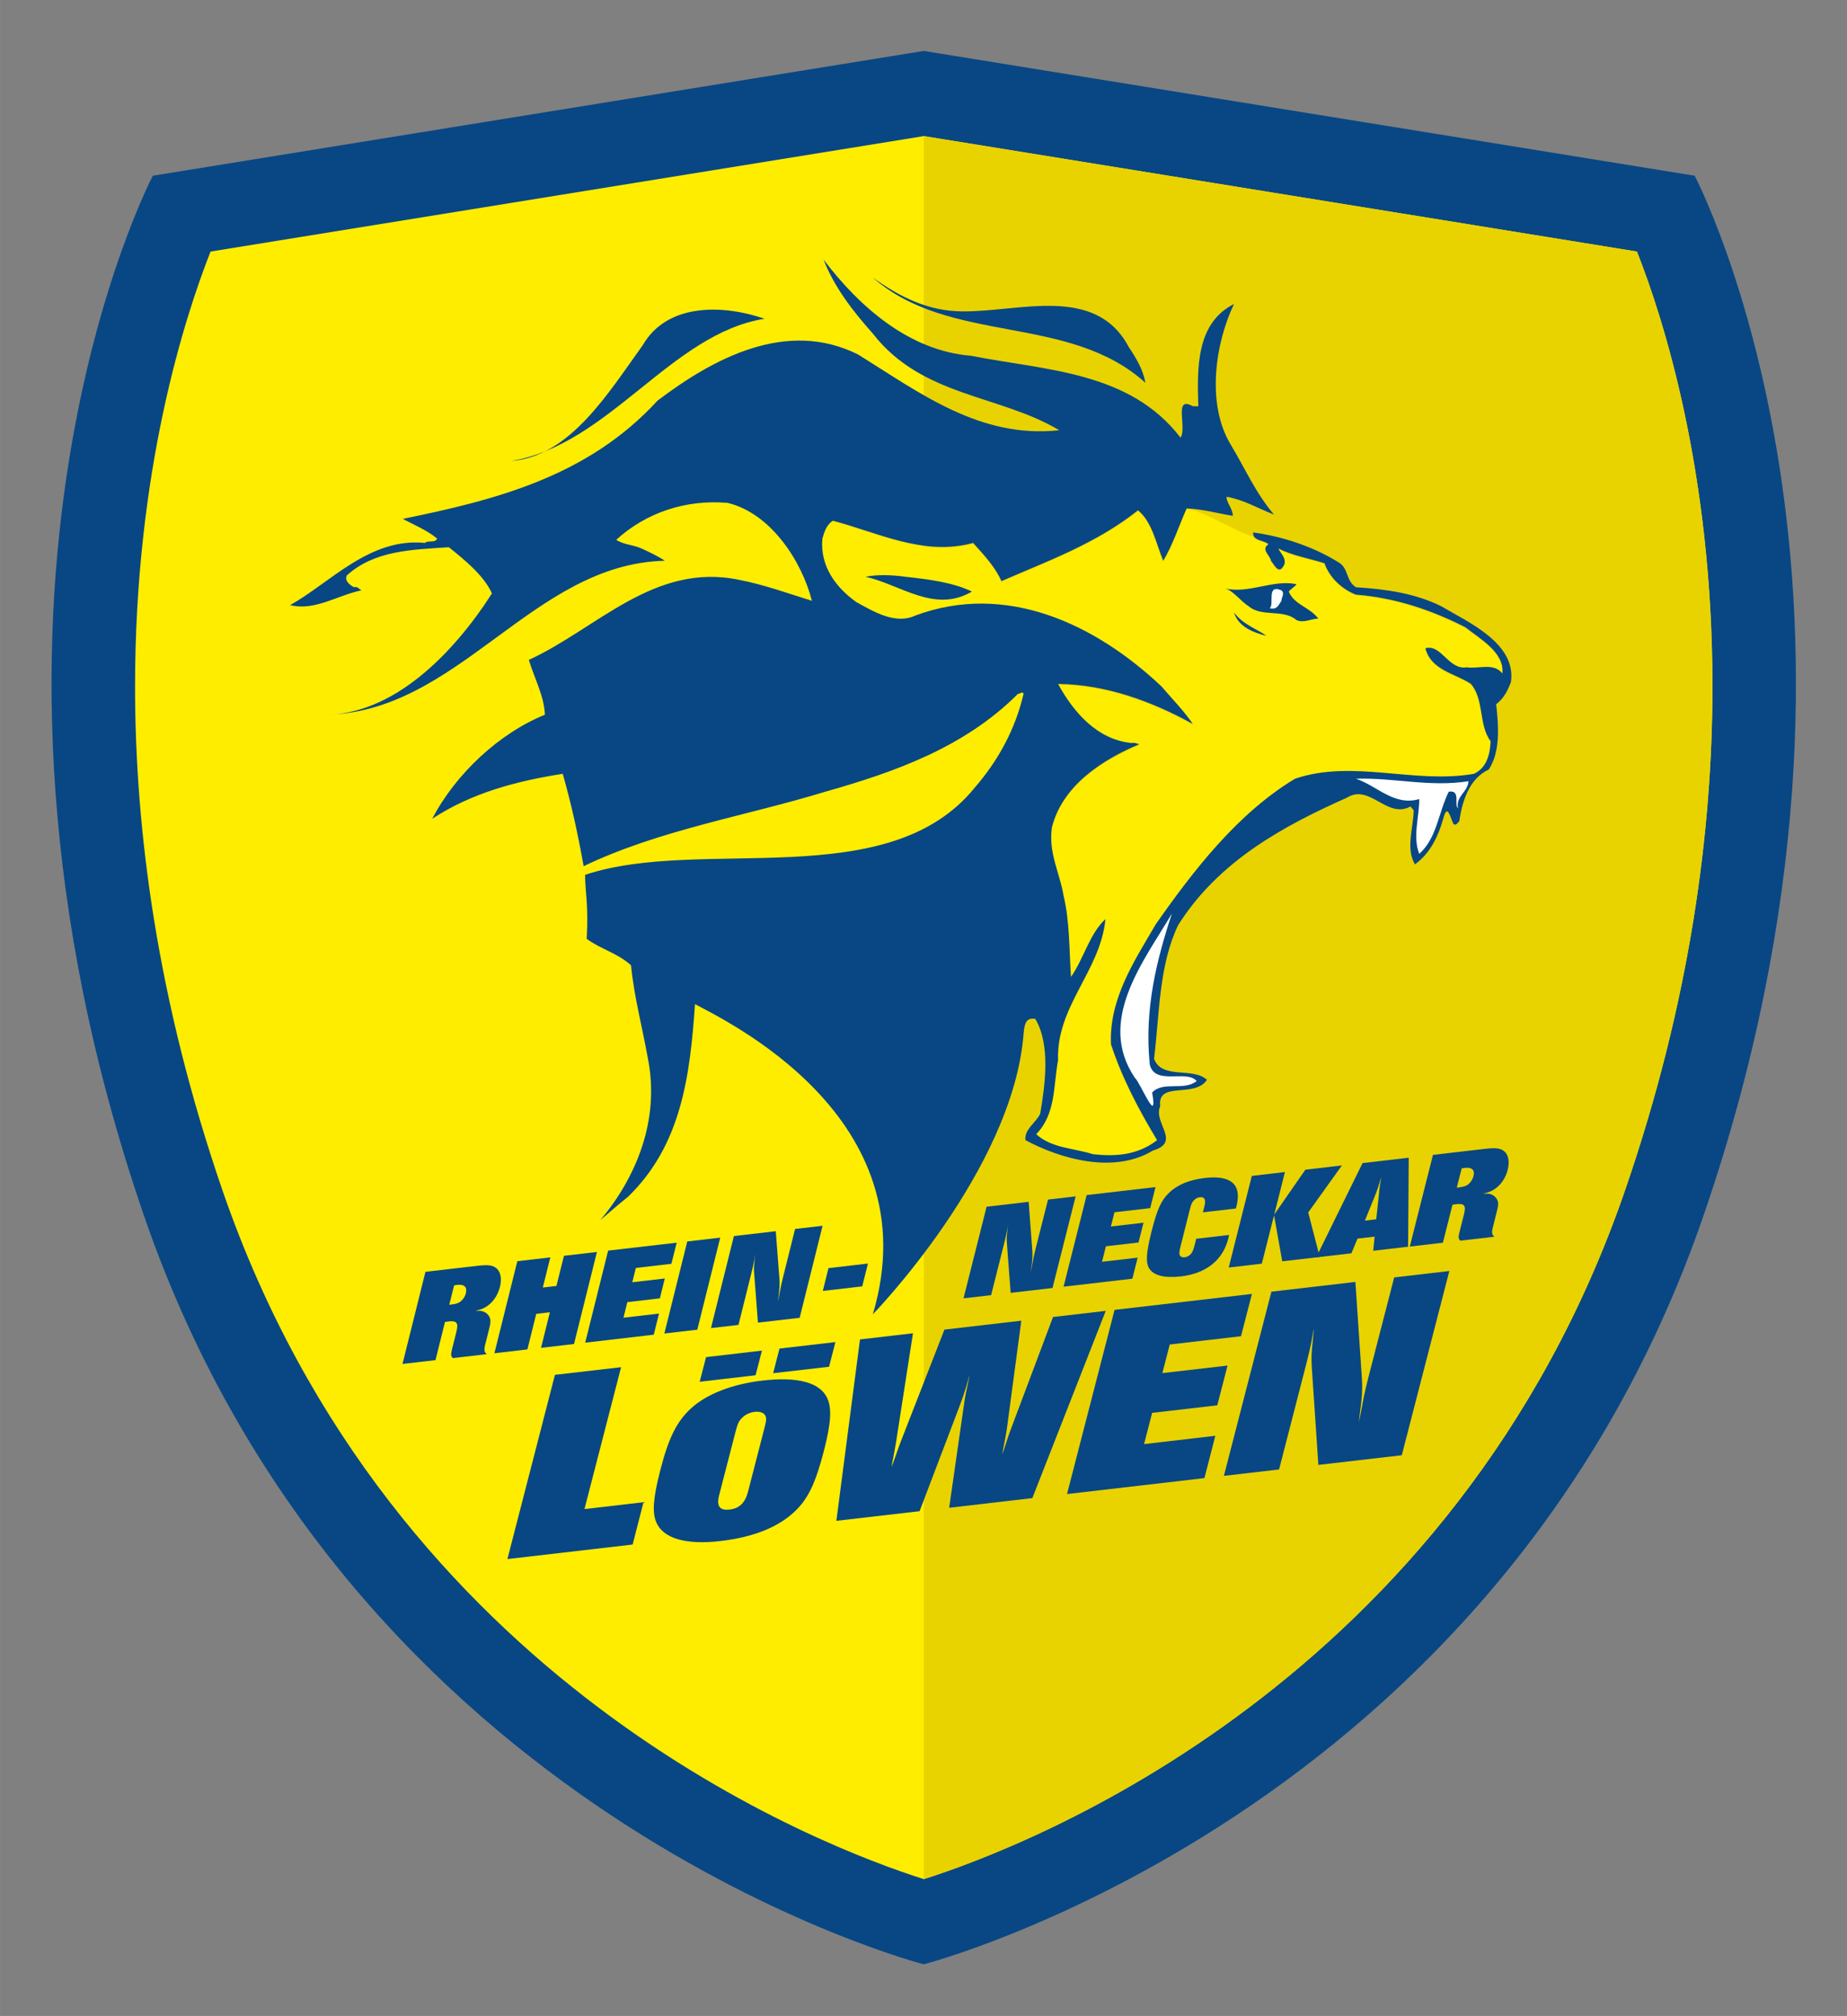 <?xml version="1.0" encoding="UTF-8" standalone="no"?>
<svg xmlns="http://www.w3.org/2000/svg" version="1.1" viewBox="0 0 635.43 693.13" height="693.106" width="635.421">
 <rect x="0" y="0" width="635.43" height="693.13" fill="#808080" stroke="none"/>
 <defs>
  <clipPath id="clipPath3350">
   <path d="m 36.274,140.66 474.796,0 0,520.45 -474.796,0 0,-520.45 z"/>
  </clipPath>
 </defs>
 <g transform="translate(-42.697,-45.129)">
  <g transform="matrix(1.264,0,0,-1.264,14.574,898.29)">
   <g>
    <g style="clip-path:url(#clipPath3350)">
     <g transform="translate(153.46,708.96)">
      <path d="M 330.04,-81.788 120.21,-47.843 -89.615,-81.788 c 0,0 -60.395,-114.412 -2.42,-282.862 56.295,-163.57 212.245,-203.65 212.245,-203.65 0,0 155.95,40.08 212.24,203.65 57.98,168.45 -2.41,282.862 -2.41,282.862" style="fill:#084784"/>
     </g>
    </g>
   </g>
   <g transform="translate(73.311,653.79)">
    <path d="M 9.44,-302.47 C 55.73,-436.97 172.93,-481.28 200.37,-489.96 c 27.42,8.68 144.63,52.99 190.91,187.5 17.79,51.65 23.75,98 23.75,136.95 0,58.53 -13.45,100.292 -20.55,118.262 -21.11,3.415 -187.57,30.345 -194.11,31.405 -6.56,-1.06 -173.02,-27.99 -194.125,-31.405 -7.095,-17.97 -20.55,-59.732 -20.55,-118.262 0,-38.95 5.965,-85.31 23.745,-136.96" style="fill:#ffed00"/>
   </g>
   <g transform="translate(150.32,704.83)">
    <path d="m 317.47,-98.293 c -21.11,3.415 -187.57,30.345 -194.12,31.405 l 0,-168.912 c 9.32,4.23 18.09,9.65 25.67,17.22 0.5,-0.17 1.18,0.84 1.51,0 -2.19,-9.38 -6.7,-17.92 -13.23,-25.46 -3.96,-4.9 -8.68,-8.53 -13.95,-11.23 l 0,-285.73 c 27.44,8.68 144.64,52.99 190.93,187.49 17.78,51.65 23.74,98.01 23.74,136.96 0,58.53 -13.45,100.29 -20.55,118.257" style="fill:#e8d300"/>
   </g>
   <g transform="translate(85.667,647.54)">
    <path d="m 58.862,-327.48 c 1.56,0.19 1.93,0.27 2.59,0.58 0.84,0.4 1.645,1.45 1.92,2.53 0.425,1.72 -0.41,2.51 -2.365,2.29 -0.23,0 -0.46,-0.1 -0.835,-0.14 l -1.31,-5.26 z m -6.49,8.96 14.015,1.62 c 2.88,0.34 4.175,0.21 5.15,-0.53 1.28,-0.9 1.695,-2.87 1.12,-5.18 -0.755,-3.01 -2.83,-5.4 -5.405,-6.17 -0.28,-0.11 -0.28,-0.11 -1.275,-0.36 l 0.325,0 0.385,0 c 1.11,0.1 2.04,-0.31 2.675,-1.02 0.78,-0.86 0.88,-1.74 0.455,-3.45 l -1.195,-4.8 c -0.34,-1.38 -0.22,-2.04 0.465,-2.5 l -9.235,-1.08 c -0.585,0.52 -0.595,0.96 -0.2,2.57 l 1.175,4.7 c 0.575,2.31 0.05,2.97 -2.13,2.71 -0.195,0 -0.56,-0.1 -1,-0.15 l -2.585,-10.38 -8.98,-1.04 6.24,25.04 z" style="fill:#084784"/>
   </g>
   <g transform="translate(92.458,645.4)">
    <path d="m 86.024,-336.01 -8.98,-1.05 2.41,9.68 -3.71,-0.43 -2.405,-9.67 -8.985,-1.05 6.24,25.04 8.98,1.04 -2.045,-8.2 3.71,0.43 2.045,8.2 8.98,1.04 -6.24,-25.03 z" style="fill:#084784"/>
   </g>
   <g transform="translate(97.759,649.77)">
    <path d="m 107.23,-318.57 -9.672,-1.12 -0.975,-3.9 8.847,1.03 -1.34,-5.4 -8.852,-1.03 -1.055,-4.24 9.677,1.13 -1.43,-5.75 -18.662,-2.17 6.24,25.04 18.662,2.16 -1.44,-5.75 z" style="fill:#084784"/>
   </g>
   <g transform="translate(99.169,646.18)">
    <path d="m 112.87,-332.9 -8.97,-1.04 6.24,25.04 8.97,1.04 -6.24,-25.04 z" style="fill:#084784"/>
   </g>
   <g transform="translate(104.73,646.83)">
    <path d="m 135.14,-330.32 -11.33,-1.31 -1.02,13.37 c -0.1,1.15 -0.1,1.79 0.11,3.51 0,0.42 0.1,0.76 0.1,1 l 0.1,0.66 c -0.1,-0.28 -0.13,-0.56 -0.13,-0.66 0,-0.1 -0.1,-0.39 -0.15,-0.87 -0.19,-1.01 -0.41,-2.03 -0.8,-3.57 l -3.5,-14.06 -7.49,-0.86 6.24,25.03 11.4,1.32 0.99,-12.96 c 0.12,-1.45 0,-2.75 -0.25,-5.1 0,0 -0.1,-0.52 -0.1,-1 0.1,0.52 0.15,0.87 0.18,1.01 l 0.28,1.5 c 0.17,1.07 0.49,2.5 0.94,4.29 l 3.21,12.87 7.49,0.87 -6.24,-25.04 z" style="fill:#084784"/>
   </g>
   <g transform="translate(108.15,648.54)">
    <path d="m 148.78,-323.47 -10.73,-1.25 1.54,6.21 10.74,1.24 -1.55,-6.2 z" style="fill:#084784"/>
   </g>
   <g transform="translate(118.5,648.45)">
    <path d="m 190.2,-323.83 -11.37,-1.32 -1.01,13.31 c -0.1,1.14 -0.1,1.78 0.11,3.5 0,0.41 0.1,0.75 0.1,0.99 l 0.1,0.65 c -0.1,-0.28 -0.13,-0.55 -0.13,-0.66 0,-0.1 -0.1,-0.38 -0.15,-0.86 -0.2,-1.01 -0.42,-2.02 -0.81,-3.55 l -3.53,-14 -7.51,-0.87 6.28,24.92 11.45,1.33 0.97,-12.9 c 0.12,-1.44 0.1,-2.74 -0.25,-5.07 0,0 -0.1,-0.52 -0.1,-1 0.1,0.52 0.15,0.87 0.18,1 l 0.28,1.49 c 0.18,1.07 0.5,2.5 0.95,4.28 l 3.24,12.81 7.52,0.88 -6.3,-24.93 z" style="fill:#084784"/>
   </g>
   <g transform="translate(123.82,652.8)">
    <path d="m 211.49,-306.45 -9.72,-1.13 -0.98,-3.87 8.88,1.03 -1.36,-5.38 -8.87,-1.03 -1.07,-4.22 9.71,1.13 -1.44,-5.73 -18.73,-2.17 6.29,24.92 18.73,2.17 -1.44,-5.72 z" style="fill:#084784"/>
   </g>
   <g transform="translate(126.69,652.57)">
    <path d="m 222.96,-307.37 0.44,1.75 c 0.44,1.74 0,2.5 -1.28,2.36 -0.93,-0.11 -1.73,-0.75 -2.21,-1.72 -0.14,-0.32 -0.22,-0.5 -0.48,-1.51 l -2.57,-10.23 c -0.29,-1.11 -0.36,-1.8 -0.24,-2.19 0.13,-0.49 0.71,-0.77 1.38,-0.69 0.8,0.1 1.58,0.62 1.98,1.31 0.27,0.44 0.47,0.97 0.69,1.85 l 0.48,1.88 8.94,1.04 c -0.1,-0.38 -0.15,-0.73 -0.21,-0.98 -1.48,-5.86 -6.05,-9.51 -12.87,-10.29 -4.52,-0.53 -7.53,0.24 -8.71,2.23 -0.93,1.66 -0.76,4.25 0.7,10.05 1.49,5.89 2.6,8.36 4.65,10.36 2.32,2.27 5.56,3.63 9.85,4.13 7.16,0.83 10.08,-1.79 8.62,-7.61 0,-0.1 -0.11,-0.42 -0.21,-0.7 l -8.95,-1.04 z" style="fill:#084784"/>
   </g>
   <g transform="translate(132.43,652.56)">
    <path d="m 245.89,-307.39 3.14,-12.11 -10.21,-1.18 -2.23,12.51 -3.33,-13.15 -9.01,-1.05 6.29,24.92 9.01,1.05 -2.91,-11.56 8.47,12.2 9.95,1.16 -9.17,-12.79 z" style="fill:#084784"/>
   </g>
   <g transform="translate(136.27,653.49)">
    <path d="m 261.27,-303.66 c 0.21,2.37 0.35,3.16 0.68,5 -0.63,-2.15 -1.27,-4.02 -1.76,-5.19 l -2.72,-6.69 3.09,0.36 0.71,6.52 z m 7.97,-13.98 -9.49,-1.1 0.37,3.84 -4.66,-0.54 -1.65,-3.99 -9.59,-1.11 12.62,25.65 12.57,1.46 -0.17,-24.21 z" style="fill:#084784"/>
   </g>
   <g transform="translate(140.51,653.91)">
    <path d="m 278.25,-301.99 c 1.57,0.18 1.94,0.26 2.61,0.57 0.84,0.41 1.65,1.45 1.92,2.54 0.44,1.7 -0.4,2.49 -2.36,2.26 -0.24,0 -0.47,-0.1 -0.84,-0.13 l -1.33,-5.24 z m -6.49,8.91 14.06,1.63 c 2.89,0.34 4.19,0.21 5.17,-0.52 1.29,-0.9 1.7,-2.85 1.12,-5.16 -0.75,-3 -2.85,-5.37 -5.43,-6.15 -0.28,-0.1 -0.28,-0.1 -1.29,-0.35 l 0.33,0 0.39,0 c 1.11,0.1 2.06,-0.3 2.68,-1 0.79,-0.87 0.89,-1.74 0.46,-3.44 l -1.2,-4.79 c -0.34,-1.36 -0.23,-2.02 0.47,-2.48 l -9.29,-1.08 c -0.58,0.51 -0.6,0.94 -0.19,2.56 l 1.18,4.67 c 0.59,2.3 0.1,2.96 -2.13,2.7 -0.2,0 -0.57,-0.1 -1.01,-0.15 l -2.61,-10.33 -9.01,-1.05 6.3,24.93 z" style="fill:#084784"/>
   </g>
   <g transform="translate(93.027,636.42)">
    <path d="m 88.301,-371.93 16.069,1.86 -2.96,-11.51 -34.084,-3.95 12.935,50.11 18.005,2.08 -9.965,-38.59 z" style="fill:#084784"/>
   </g>
   <g transform="translate(106.34,644.17)">
    <path d="m 141.56,-340.97 -15.22,-1.76 1.73,6.71 15.22,1.76 -1.73,-6.71 z m -17.58,-16.65 c 0.54,2.11 0.59,2.78 0.17,3.45 -0.38,0.72 -1.52,1.09 -2.84,0.93 -1.33,-0.15 -2.66,-0.8 -3.46,-1.66 -0.87,-0.88 -1.18,-1.57 -1.71,-3.62 l -4.51,-17.45 c -0.74,-2.89 0.15,-4.16 2.82,-3.85 2.72,0.31 4.26,1.81 5.06,4.89 l 4.47,17.31 z m -2.42,14.34 -15.21,-1.78 1.73,6.71 15.21,1.77 -1.73,-6.7 z m 19.44,-6.08 c 1.38,-2.86 1.12,-6.86 -0.87,-14.59 -2.17,-8.41 -4.17,-12.67 -7.48,-15.97 -4.52,-4.55 -11.45,-7.39 -20.74,-8.47 -9.37,-1.08 -15.595,0.72 -17.41,5.2 -1.125,2.63 -0.785,6.7 1.14,14.13 2.24,8.69 4.42,13.14 8.31,16.73 4.23,3.91 11.19,6.65 19.56,7.61 9.44,1.1 15.46,-0.51 17.49,-4.64" style="fill:#084784"/>
   </g>
   <g transform="translate(117.41,637.02)">
    <path d="m 185.82,-369.55 -22.64,-2.63 4.06,28.25 c 0.34,2.28 0.39,2.5 1.24,6.55 l 0.29,1.39 c -0.26,-0.78 -0.38,-1.27 -0.44,-1.48 l -0.61,-2.12 c -0.39,-1.27 -1.17,-3.53 -1.58,-4.6 l -11.01,-28.92 -22.65,-2.62 6.43,49.34 14.42,1.68 -4.58,-29.47 c -0.31,-1.94 -0.7,-3.96 -1.12,-6.05 0,-0.14 0,-0.42 -0.1,-0.89 0.29,0.85 0.3,0.92 1.66,4.68 0.3,0.93 0.69,1.92 0.71,1.99 l 11.99,30.73 20.93,2.43 -3.94,-29.46 c -0.17,-1.17 -0.49,-2.92 -1.26,-6.88 l 0.41,1.06 c 0.1,0.29 0.28,0.85 0.66,2.05 0.6,1.84 0.65,2.06 1.27,3.69 l 11.49,30.54 14.35,1.67 -19.98,-50.93 z" style="fill:#084784"/>
   </g>
   <g transform="translate(128.77,645.83)">
    <path d="m 231.26,-334.32 -19.4,-2.26 -2.01,-7.78 17.74,2.05 -2.79,-10.81 -17.73,-2.05 -2.2,-8.5 19.4,2.26 -2.97,-11.51 -37.4,-4.34 12.94,50.1 37.39,4.34 -2.97,-11.5 z" style="fill:#084784"/>
   </g>
   <g transform="translate(137.52,639.35)">
    <path d="m 266.27,-360.22 -22.71,-2.63 -1.8,26.75 c -0.11,2.3 -0.1,3.6 0.28,7.04 0.1,0.82 0.13,1.52 0.19,2 l 0.14,1.31 c -0.13,-0.56 -0.28,-1.12 -0.27,-1.33 0,-0.14 -0.2,-0.77 -0.32,-1.73 -0.39,-2.03 -0.85,-4.05 -1.65,-7.14 l -7.26,-28.14 -15.02,-1.74 12.93,50.1 22.86,2.65 1.75,-25.94 c 0.21,-2.9 0.1,-5.5 -0.58,-10.2 0,-0.1 -0.14,-1.04 -0.19,-2.01 0.2,1.06 0.32,1.75 0.39,2.03 l 0.58,2.99 c 0.35,2.15 1.03,5.02 1.96,8.61 l 6.65,25.75 15.01,1.74 -12.94,-50.11 z" style="fill:#084784"/>
   </g>
   <g transform="translate(129.46,689.31)">
    <path d="m 234.01,-160.37 c -4.54,1.2 -14.13,7.36 -18.26,7.52 -2.17,-4.85 -3.68,-9.71 -6.37,-14.23 -2,4.85 -3.01,10.55 -6.86,13.73 -11.39,-9.05 -24.45,-13.73 -37.19,-19.26 -1.67,3.85 -4.69,7.03 -7.7,10.38 -13.56,-3.68 -25.96,2.85 -38.18,6.03 -1.67,-1 -2.35,-3.01 -2.85,-4.85 -0.67,-7.21 3.35,-13.07 9.21,-17.26 4.86,-2.68 10.72,-6.19 16.08,-3.68 24.78,9.21 49.07,-2.35 66.99,-19.26 2.86,-3.35 6.03,-6.53 8.55,-10.22 -11.23,6.2 -23.61,10.72 -36.69,10.89 4.19,-7.71 10.73,-15.24 20.11,-16.08 0.84,0.17 1.33,-0.17 2,-0.34 -10.05,-4.18 -20.93,-11.22 -23.78,-22.61 -1,-7.03 2.18,-12.39 3.18,-18.58 1.68,-7.04 1.51,-14.75 2.01,-22.12 3.52,5.03 5.03,11.73 9.39,15.75 -1.35,-14.07 -13.4,-23.62 -12.91,-38.36 -1.34,-7.36 -0.59,-14.6 -5.95,-20.13 4.19,-3.86 10.29,-3.78 15.48,-5.45 6.19,-0.67 12.12,-0.29 17.45,3.81 -5.04,8.38 -9.56,16.92 -12.57,26.13 -0.5,12.39 6.37,22.61 12.23,32.66 10.21,14.57 22.27,30.15 37.85,39.53 15.74,5.36 32.49,-1.51 48.73,1.34 3.53,1.67 4.36,5.36 4.53,8.87 -3.35,4.52 -1.68,11.23 -5.36,15.58 -4.19,2.84 -10.89,3.68 -12.4,9.71 4.36,1.17 6.37,-6.03 11.23,-5.19 3.35,-0.5 7.37,1.34 9.7,-1.68 0.68,5.7 -6.02,9.38 -10.04,12.57 -9.21,4.69 -19.1,8.04 -29.81,8.87 -3.85,1.51 -7.21,4.69 -8.55,8.54 -4.18,1.34 -8.53,2.02 -12.55,4.03 0.33,-1.01 2.68,-3.02 1.33,-4.86 -1.33,-2.35 -2.67,0.83 -3.35,1.51 -0.16,1.5 -2.84,3.01 -0.66,4.52 -1.12,0.97 -3.38,0.91 -4.02,2.19" style="fill:#ffed00"/>
   </g>
   <g transform="translate(129.46,689.31)">
    <path d="m 234.01,-160.37 c -4.54,1.2 -14.13,7.36 -18.26,7.52 -2.17,-4.85 -3.68,-9.71 -6.37,-14.23 -2,4.85 -3.01,10.55 -6.86,13.73 -11.39,-9.05 -24.45,-13.73 -37.19,-19.26 -1.67,3.85 -4.69,7.03 -7.7,10.38 -13.56,-3.68 -25.96,2.85 -38.18,6.03 -1.67,-1 -2.35,-3.01 -2.85,-4.85 -0.67,-7.21 3.35,-13.07 9.21,-17.26 4.86,-2.68 10.72,-6.19 16.08,-3.68 24.78,9.21 49.07,-2.35 66.99,-19.26 2.86,-3.35 6.03,-6.53 8.55,-10.22 -11.23,6.2 -23.61,10.72 -36.69,10.89 4.19,-7.71 10.73,-15.24 20.11,-16.08 0.84,0.17 1.33,-0.17 2,-0.34 -10.05,-4.18 -20.93,-11.22 -23.78,-22.61 -1,-7.03 2.18,-12.39 3.18,-18.58 1.68,-7.04 1.51,-14.75 2.01,-22.12 3.52,5.03 5.03,11.73 9.39,15.75 -1.35,-14.07 -13.4,-23.62 -12.91,-38.36 -1.34,-7.36 -0.59,-14.6 -5.95,-20.13 4.19,-3.86 10.29,-3.78 15.48,-5.45 6.19,-0.67 12.12,-0.29 17.45,3.81 -5.04,8.38 -9.56,16.92 -12.57,26.13 -0.5,12.39 6.37,22.61 12.23,32.66 10.21,14.57 22.27,30.15 37.85,39.53 15.74,5.36 32.49,-1.51 48.73,1.34 3.53,1.67 4.36,5.36 4.53,8.87 -3.35,4.52 -1.68,11.23 -5.36,15.58 -4.19,2.84 -10.89,3.68 -12.4,9.71 4.36,1.17 6.37,-6.03 11.23,-5.19 3.35,-0.5 7.37,1.34 9.7,-1.68 0.68,5.7 -6.02,9.38 -10.04,12.57 -9.21,4.69 -19.1,8.04 -29.81,8.87 -3.85,1.51 -7.21,4.69 -8.55,8.54 -4.18,1.34 -8.53,2.02 -12.55,4.03 0.33,-1.01 2.68,-3.02 1.33,-4.86 -1.33,-2.35 -2.67,0.83 -3.35,1.51 -0.16,1.5 -2.84,3.01 -0.66,4.52 -1.12,0.97 -3.38,0.91 -4.02,2.19 z" style="fill:none;stroke-miterlimit:3.864;stroke:#ffdd00;stroke-width:0.114"/>
   </g>
   <g transform="translate(114.05,699.17)">
    <path d="m 172.39,-120.96 c 20.43,-4.02 43.22,-4.19 57.12,-22.28 1.84,2.68 -2.01,11.56 3.35,8.54 l 1.5,0 c -0.33,10.22 -0.67,22.61 9.72,27.81 -5.03,-10.39 -7.7,-27.14 -0.84,-38.36 3.85,-6.36 6.7,-13.06 11.72,-18.92 -4.35,1.67 -8.2,4.02 -12.89,4.85 -0.17,-1.51 1.68,-3.18 1.68,-5.19 -4.19,0.67 -8.21,1.84 -12.57,2.01 -2.17,-4.86 -3.68,-9.71 -6.37,-14.23 -2,4.85 -3.01,10.55 -6.86,13.73 -11.39,-9.04 -24.45,-13.73 -37.18,-19.26 -1.68,3.85 -4.69,7.04 -7.7,10.38 -13.57,-3.68 -25.96,2.85 -38.19,6.03 -1.67,-1 -2.34,-3.02 -2.85,-4.85 -0.67,-7.21 3.35,-13.07 9.22,-17.26 4.85,-2.68 10.71,-6.19 16.07,-3.68 24.79,9.21 49.07,-2.35 67,-19.26 2.84,-3.35 6.02,-6.53 8.54,-10.22 -11.23,6.2 -23.62,10.72 -36.68,10.89 4.19,-7.7 10.72,-15.24 20.09,-16.08 0.84,0.17 1.35,-0.17 2.02,-0.33 -10.06,-4.2 -20.94,-11.23 -23.79,-22.62 -1,-7.03 2.18,-12.39 3.18,-18.59 1.69,-7.03 1.52,-14.74 2.01,-22.1 3.52,5.02 5.03,11.72 9.38,15.74 -1.34,-14.07 -13.4,-23.61 -12.89,-38.35 -1.34,-7.37 -0.6,-14.62 -5.96,-20.14 4.19,-3.86 10.29,-3.78 15.48,-5.46 6.19,-0.66 12.12,-0.28 17.44,3.83 -5.03,8.37 -9.55,16.91 -12.56,26.12 -0.5,12.39 6.36,22.6 12.23,32.65 10.21,14.58 22.28,30.16 37.85,39.53 15.75,5.37 32.49,-1.5 48.74,1.35 3.51,1.67 4.36,5.35 4.52,8.87 -3.34,4.52 -1.68,11.22 -5.35,15.58 -4.2,2.84 -10.89,3.69 -12.4,9.71 4.35,1.18 6.36,-6.02 11.22,-5.19 3.35,-0.5 7.36,1.34 9.72,-1.68 0.66,5.7 -6.03,9.38 -10.05,12.57 -9.22,4.69 -19.1,8.04 -29.81,8.88 -3.86,1.5 -7.21,4.69 -8.55,8.54 -4.19,1.34 -8.54,2 -12.56,4.01 0.33,-1 2.68,-3.01 1.34,-4.85 -1.34,-2.35 -2.68,0.84 -3.35,1.51 -0.17,1.51 -2.85,3.01 -0.68,4.52 -1.34,1.17 -4.35,0.84 -4.17,3.18 7.53,-1 16.07,-3.68 23.1,-8.04 3.02,-1.67 2.01,-5.02 4.87,-6.87 8.19,-0.5 16.24,-1.67 23.27,-5.19 7.37,-4.36 20.43,-10.05 18.93,-20.6 -0.84,-2.17 -1.84,-4.36 -4.02,-6.03 0.67,-6.03 1.16,-12.89 -2.01,-17.75 -5.37,-2.52 -7.2,-8.55 -8.04,-14.08 -0.51,-0.5 -0.84,-1.16 -1.51,-0.83 -0.84,1.34 -1.67,6.2 -2.85,1.51 -1.34,-4.69 -3.51,-9.38 -7.7,-12.4 -2.51,4.19 -0.51,9.72 -0.34,14.41 0,0.67 -0.66,0.84 -0.84,1.34 -6.52,-3.52 -11.05,6.36 -17.41,2.35 -16.91,-7.54 -34.83,-17.09 -45.89,-34.68 -5.2,-10.88 -5.03,-23.94 -6.53,-36.34 2.18,-5.69 10.62,-2.14 14.4,-5.7 -3.45,-5.12 -13.57,-0.16 -12.73,-7.19 -2.01,-4.53 5.86,-9.72 -2.01,-12.06 -10.55,-6.38 -24.95,-2.35 -34.67,2.85 -0.33,3.01 2.85,4.68 4.02,7.19 1.34,7.88 2.85,18.77 -1.34,25.79 -2.18,0.34 -2.93,-0.71 -3.18,-4.02 -2.88,-37.14 -41.04,-76.34 -41.04,-76.34 16.1,53.96 -41.19,80.36 -48.398,84.39 -1.345,-19.43 -3.685,-38.36 -18.25,-52.43 -2.515,-2 -5.03,-4.18 -7.54,-6.36 9.715,11.55 16.415,27.3 12.895,44.38 -1.505,8.38 -3.685,16.42 -4.52,24.96 -3.685,3.35 -8.205,4.35 -12.06,7.2 0.515,9.34 -0.44,12.84 -0.44,17.41 31.655,10.56 82.513,-5.52 106.123,23.79 6.53,7.53 11.04,16.08 13.23,25.46 -0.33,0.84 -1.01,-0.17 -1.51,0 -14.57,-14.58 -33.5,-21.27 -52.42,-26.63 -21.94,-6.7 -45.223,-10.39 -65.823,-20.27 -1.505,8.55 -3.345,16.92 -5.69,25.13 -12.735,-2.01 -24.795,-5.2 -35.515,-12.23 6.37,12.23 18.265,23.28 30.655,28.3 -0.165,5.02 -2.85,9.89 -4.36,14.91 18.595,8.55 34.165,26.63 57.283,21.77 6.87,-1.33 13.23,-3.68 19.76,-5.69 -2.67,10.55 -11.05,23.78 -22.94,26.63 -11.383,1 -22.278,-2.68 -30.318,-10.05 2.015,-1.34 4.69,-1.34 6.865,-2.35 2.185,-1 4.36,-2.01 6.37,-3.34 -36.34,-0.84 -56.275,-41.88 -93.125,-41.88 19.095,-0.33 35.68,16.75 46.06,33 -2.175,4.86 -7.535,9.21 -11.725,12.56 -10.05,-0.67 -20.26,-0.84 -27.805,-7.7 -0.665,-1.51 1.015,-2.68 2.01,-3.19 0.845,0.34 1.345,-0.5 2.015,-0.83 -6.525,-1.34 -12.73,-5.7 -19.43,-4.02 10.885,6.03 21.605,18.42 36.675,16.91 1.01,0.84 2.685,-0.16 3.355,1.18 -2.845,2.33 -6.2,3.68 -9.375,5.36 25.455,5.19 50.41,11.55 69.335,32.15 15.243,11.56 35.173,22.27 54.603,12.57 16.74,-10.39 33.16,-22.95 54.76,-20.61 -16.24,9.72 -37.35,9.05 -50.75,26.3 -5.52,6.19 -10.55,12.73 -13.39,20.095 10.05,-13.225 23.61,-24.785 40.02,-26.125" style="fill:#084784"/>
   </g>
   <g transform="translate(113.61,701.58)">
    <path d="m 170.65,-111.31 c 15.41,-0.17 36.18,7.36 45.23,-9.72 2.01,-3.02 3.85,-6.03 4.52,-9.71 -20.93,18.92 -53.26,10.21 -74.2,28.63 7.2,-5.18 15.07,-9.2 24.45,-9.2" style="fill:#084784"/>
   </g>
   <g transform="translate(102.83,701.18)">
    <path d="m 127.51,-112.92 c -25.45,-4.02 -42.374,-34.34 -69.009,-38.69 16.085,1.17 26.635,18.76 35.85,31.49 6.869,11.89 22.609,10.88 33.159,7.2" style="fill:#084784"/>
   </g>
   <g transform="translate(114.12,686.34)">
    <path d="m 172.66,-172.28 c -10.21,-6.03 -19.59,2.01 -28.98,4.02 3.36,0.67 7.38,0.5 10.9,0 6.19,-0.67 12.89,-1.51 18.08,-4.02" style="fill:#084784"/>
   </g>
   <g transform="translate(131.37,686.34)">
    <path d="m 241.66,-172.28 c 1.51,-3.68 5.71,-4.19 8.04,-7.37 -2.01,0 -4.02,-1.34 -6.03,-0.34 -3.52,3.02 -9.38,0.68 -12.89,3.69 -2.18,1.34 -4.19,4.19 -6.37,4.86 6.2,-1.52 13.07,2.51 19.26,1.17 0.34,-0.17 -1.33,-1.17 -2.01,-2.01" style="fill:#084784"/>
   </g>
   <g transform="translate(130.97,685.83)">
    <path d="m 240.06,-174.29 c -0.84,-1.18 -1.17,-2.51 -3.19,-2.01 1.34,1 -1,6.7 3.19,4.85 1,-0.83 0,-1.84 0,-2.84" style="fill:#ffffff"/>
   </g>
   <g transform="translate(130.16,683.93)">
    <path d="m 236.84,-181.93 c -3.35,0.84 -7.7,2.35 -8.87,6.37 2.51,-3.35 6.03,-4.36 8.87,-6.37" style="fill:#084784"/>
   </g>
   <g transform="translate(141.15,676.02)">
    <path d="m 280.79,-213.55 c -0.17,-3.01 -3.52,-4.02 -2.85,-7.37 -1.17,1.01 0.84,5.03 -2.51,4.53 -2.85,-5.7 -3.19,-12.57 -8.04,-16.92 -1.84,4.69 0,9.88 0,14.9 -6.87,-2 -11.56,3.69 -17.24,5.53 10.37,0.34 20.09,-2.34 30.64,-0.67" style="fill:#ffffff"/>
   </g>
   <g transform="translate(123.8,660.61)">
    <path d="m 211.39,-275.18 c 1.35,-5.86 10.05,-1.29 12.77,-4.52 -3.54,-2.8 -9.1,0.1 -12.12,-3.12 1.68,-9.55 -3.34,2.95 -4.67,3.95 -10.56,15.58 2.34,31.66 10.04,44.72 -4.18,-12.73 -7.53,-25.96 -6.02,-41.03" style="fill:#ffffff"/>
   </g>
  </g>
 </g>
</svg>